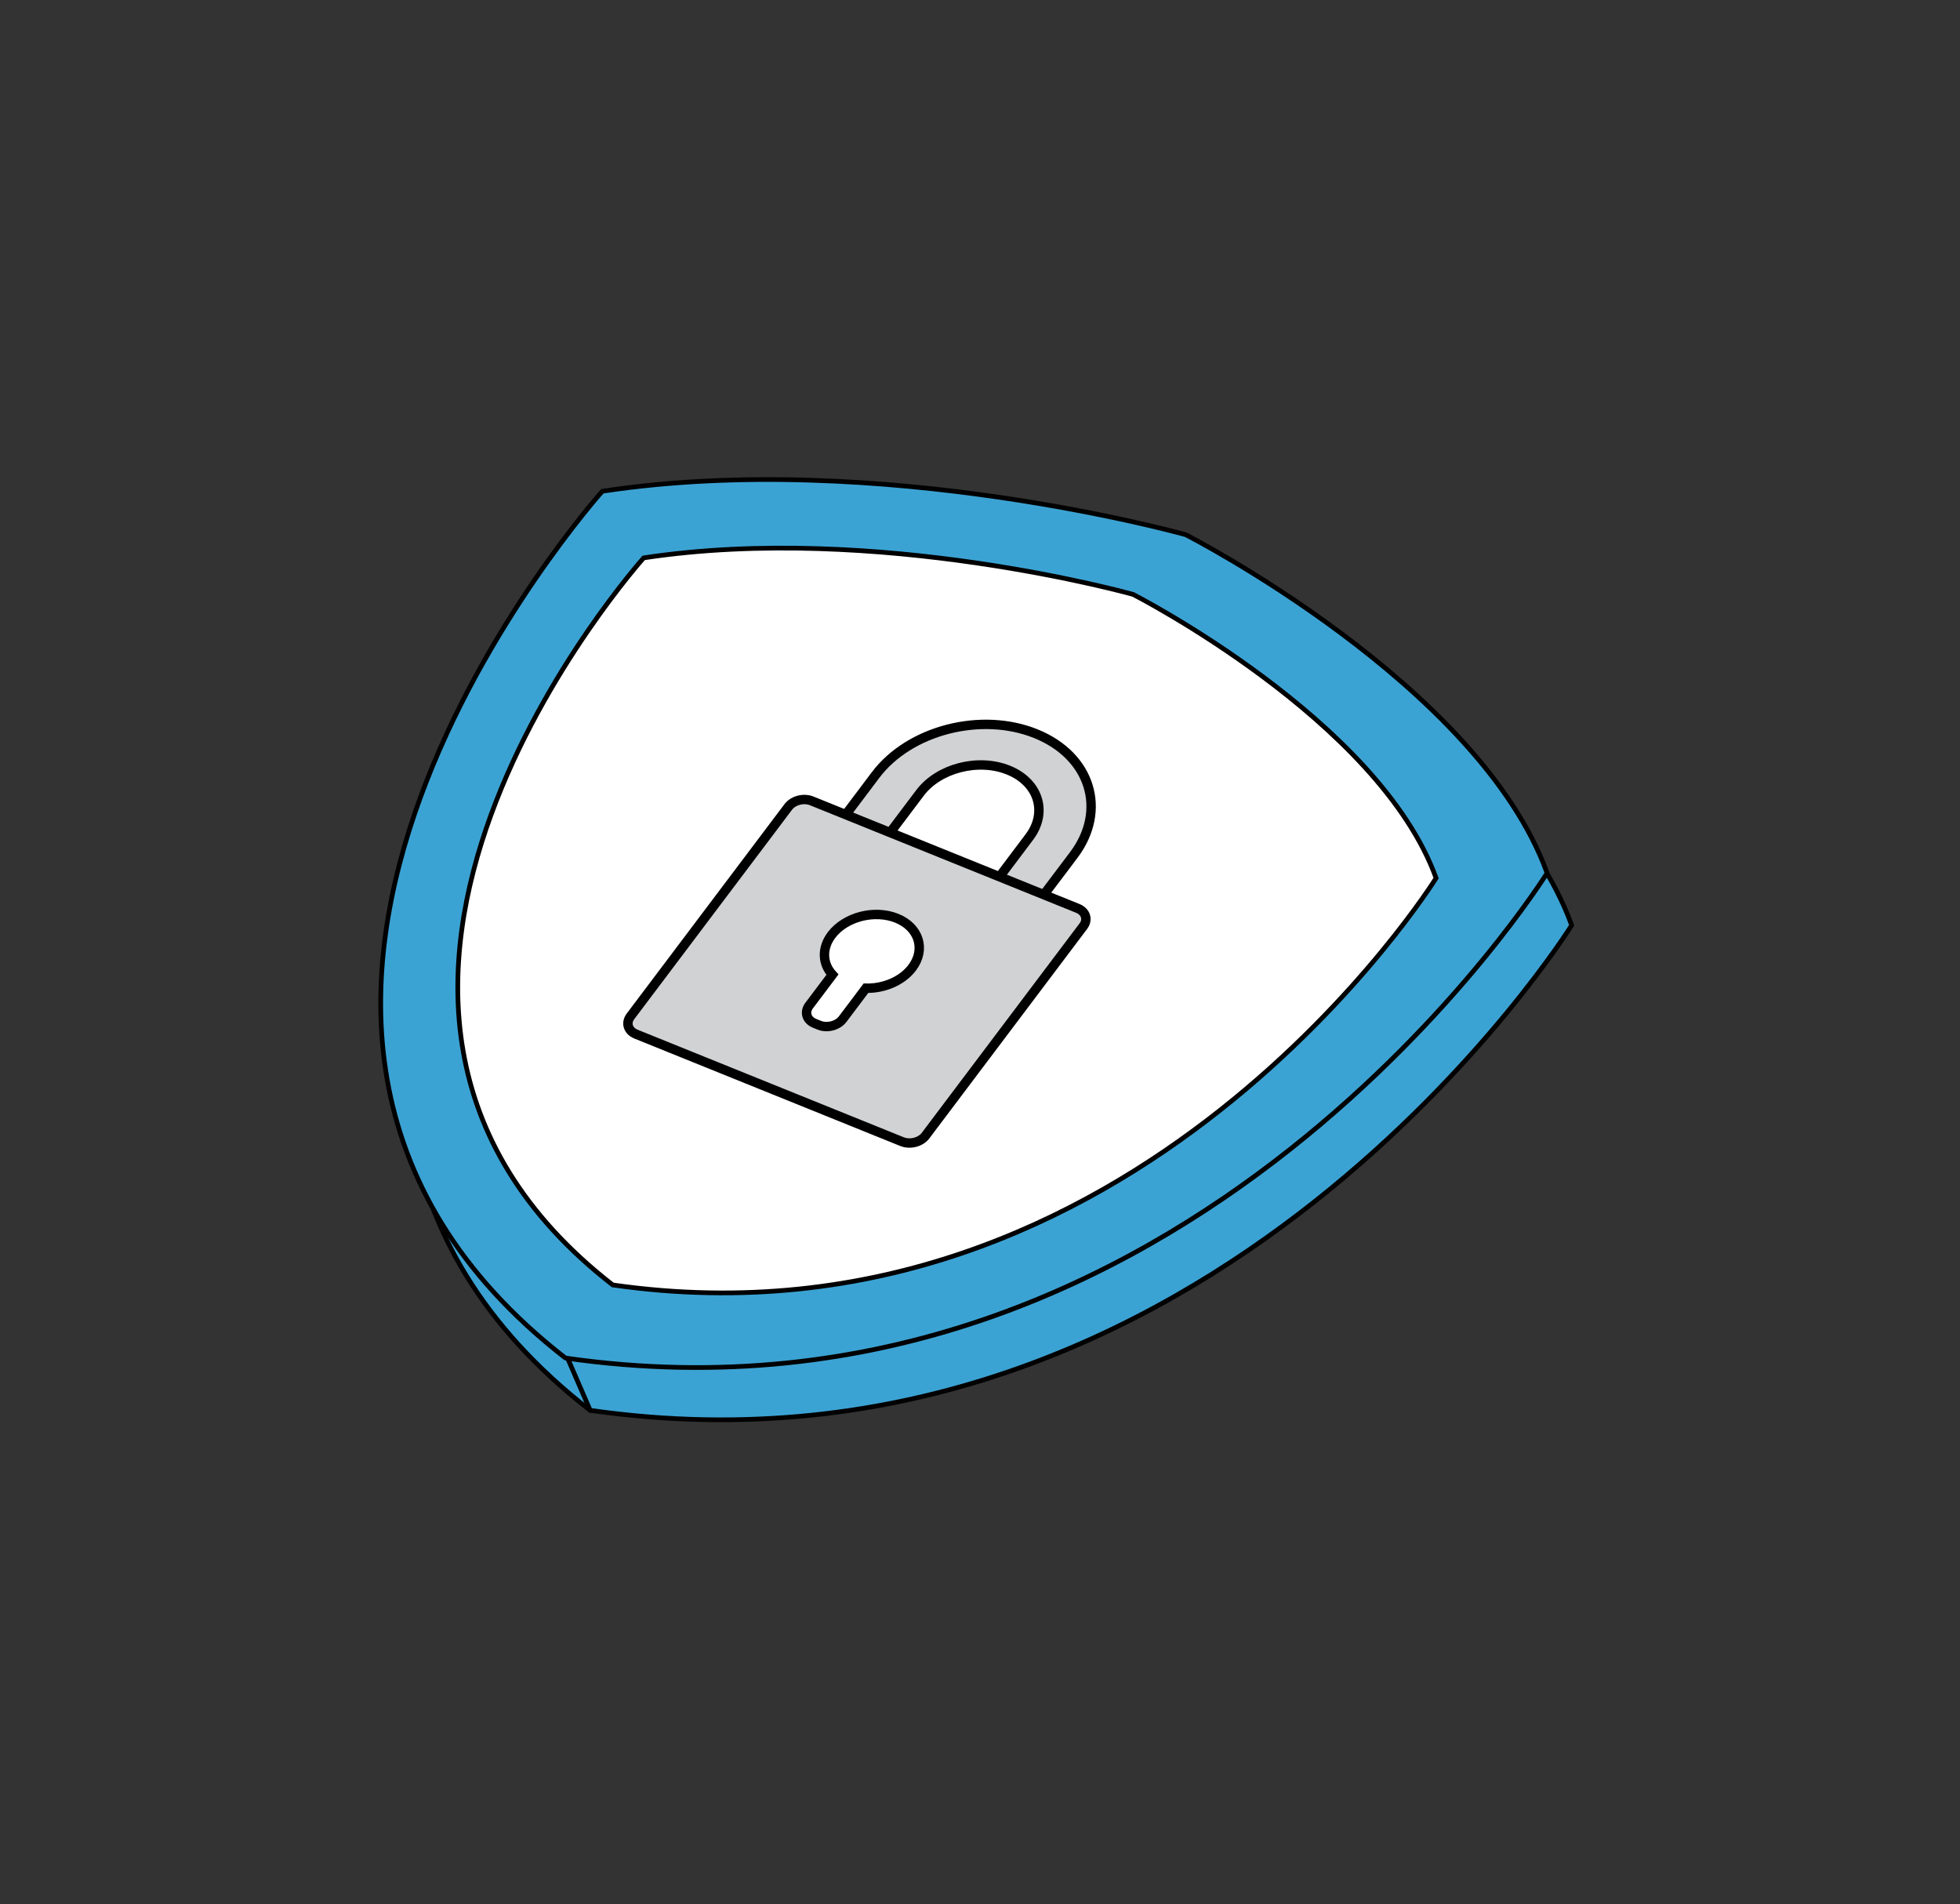 <svg width="417" height="405" viewBox="0 0 417 405" fill="none" xmlns="http://www.w3.org/2000/svg">
<rect x="0" y="0" width="417" height="405" fill="#333333" stroke="none"/>
<path d="M257.504 124.85C257.504 124.85 319.88 156.657 334.379 196.811C334.379 196.811 258.277 319.049 125.544 299.98C32.726 227.916 133.384 115.602 133.384 115.602C192.508 106.614 257.504 124.85 257.504 124.85Z" fill="#3BA3D4" stroke="#010101" stroke-miterlimit="10" stroke-linejoin="round"/>
<path d="M252.277 113.736C252.277 113.736 314.647 145.552 329.152 185.698C329.152 185.698 253.05 307.933 120.311 288.864C27.498 216.806 128.152 104.489 128.152 104.489C187.278 95.503 252.277 113.736 252.277 113.736Z" fill="#3BA3D4" stroke="#010101" stroke-miterlimit="10" stroke-linejoin="round"/>
<path d="M241.062 126.43C241.062 126.43 293.375 153.112 305.537 186.777C305.537 186.777 241.717 289.317 130.367 273.314C52.517 212.878 136.949 118.663 136.949 118.663C186.547 111.132 241.062 126.43 241.062 126.43Z" fill="white" stroke="black" stroke-miterlimit="10"/>
<path d="M220.39 156.065C208.753 151.364 193.483 155.292 186.292 164.839L176.578 177.731L186.017 181.547L195.737 168.654C199.699 163.384 208.129 161.212 214.552 163.809C220.975 166.403 222.966 172.781 218.994 178.051L209.285 190.947L218.718 194.757L228.443 181.867C235.631 172.312 232.023 160.764 220.39 156.065Z" fill="#D0D2D3" stroke="black" stroke-width="2" stroke-miterlimit="10"/>
<path d="M196.91 241.556C195.862 242.953 193.624 243.521 191.92 242.837L135.305 219.963C133.606 219.271 133.088 217.589 134.133 216.192L167.71 171.636C168.763 170.242 170.996 169.663 172.694 170.352L229.315 193.226C231.008 193.918 231.542 195.6 230.486 196.997L196.91 241.556Z" fill="#D0D2D3" stroke="black" stroke-width="2" stroke-miterlimit="10"/>
<path d="M194.073 205.831C197 201.94 195.543 197.236 190.797 195.318C186.051 193.405 179.843 195.008 176.906 198.897C174.773 201.741 174.988 205.011 177.1 207.32L172.144 213.897C171.091 215.291 171.618 216.992 173.321 217.673L174.288 218.064C175.986 218.755 178.224 218.176 179.277 216.78L184.233 210.202C188.035 210.283 191.934 208.674 194.073 205.831Z" fill="white" stroke="black" stroke-width="2" stroke-miterlimit="10"/>
<path d="M120.801 288.985L125.56 299.978" stroke="black" stroke-miterlimit="10" stroke-linecap="round" stroke-linejoin="round"/>
</svg>
